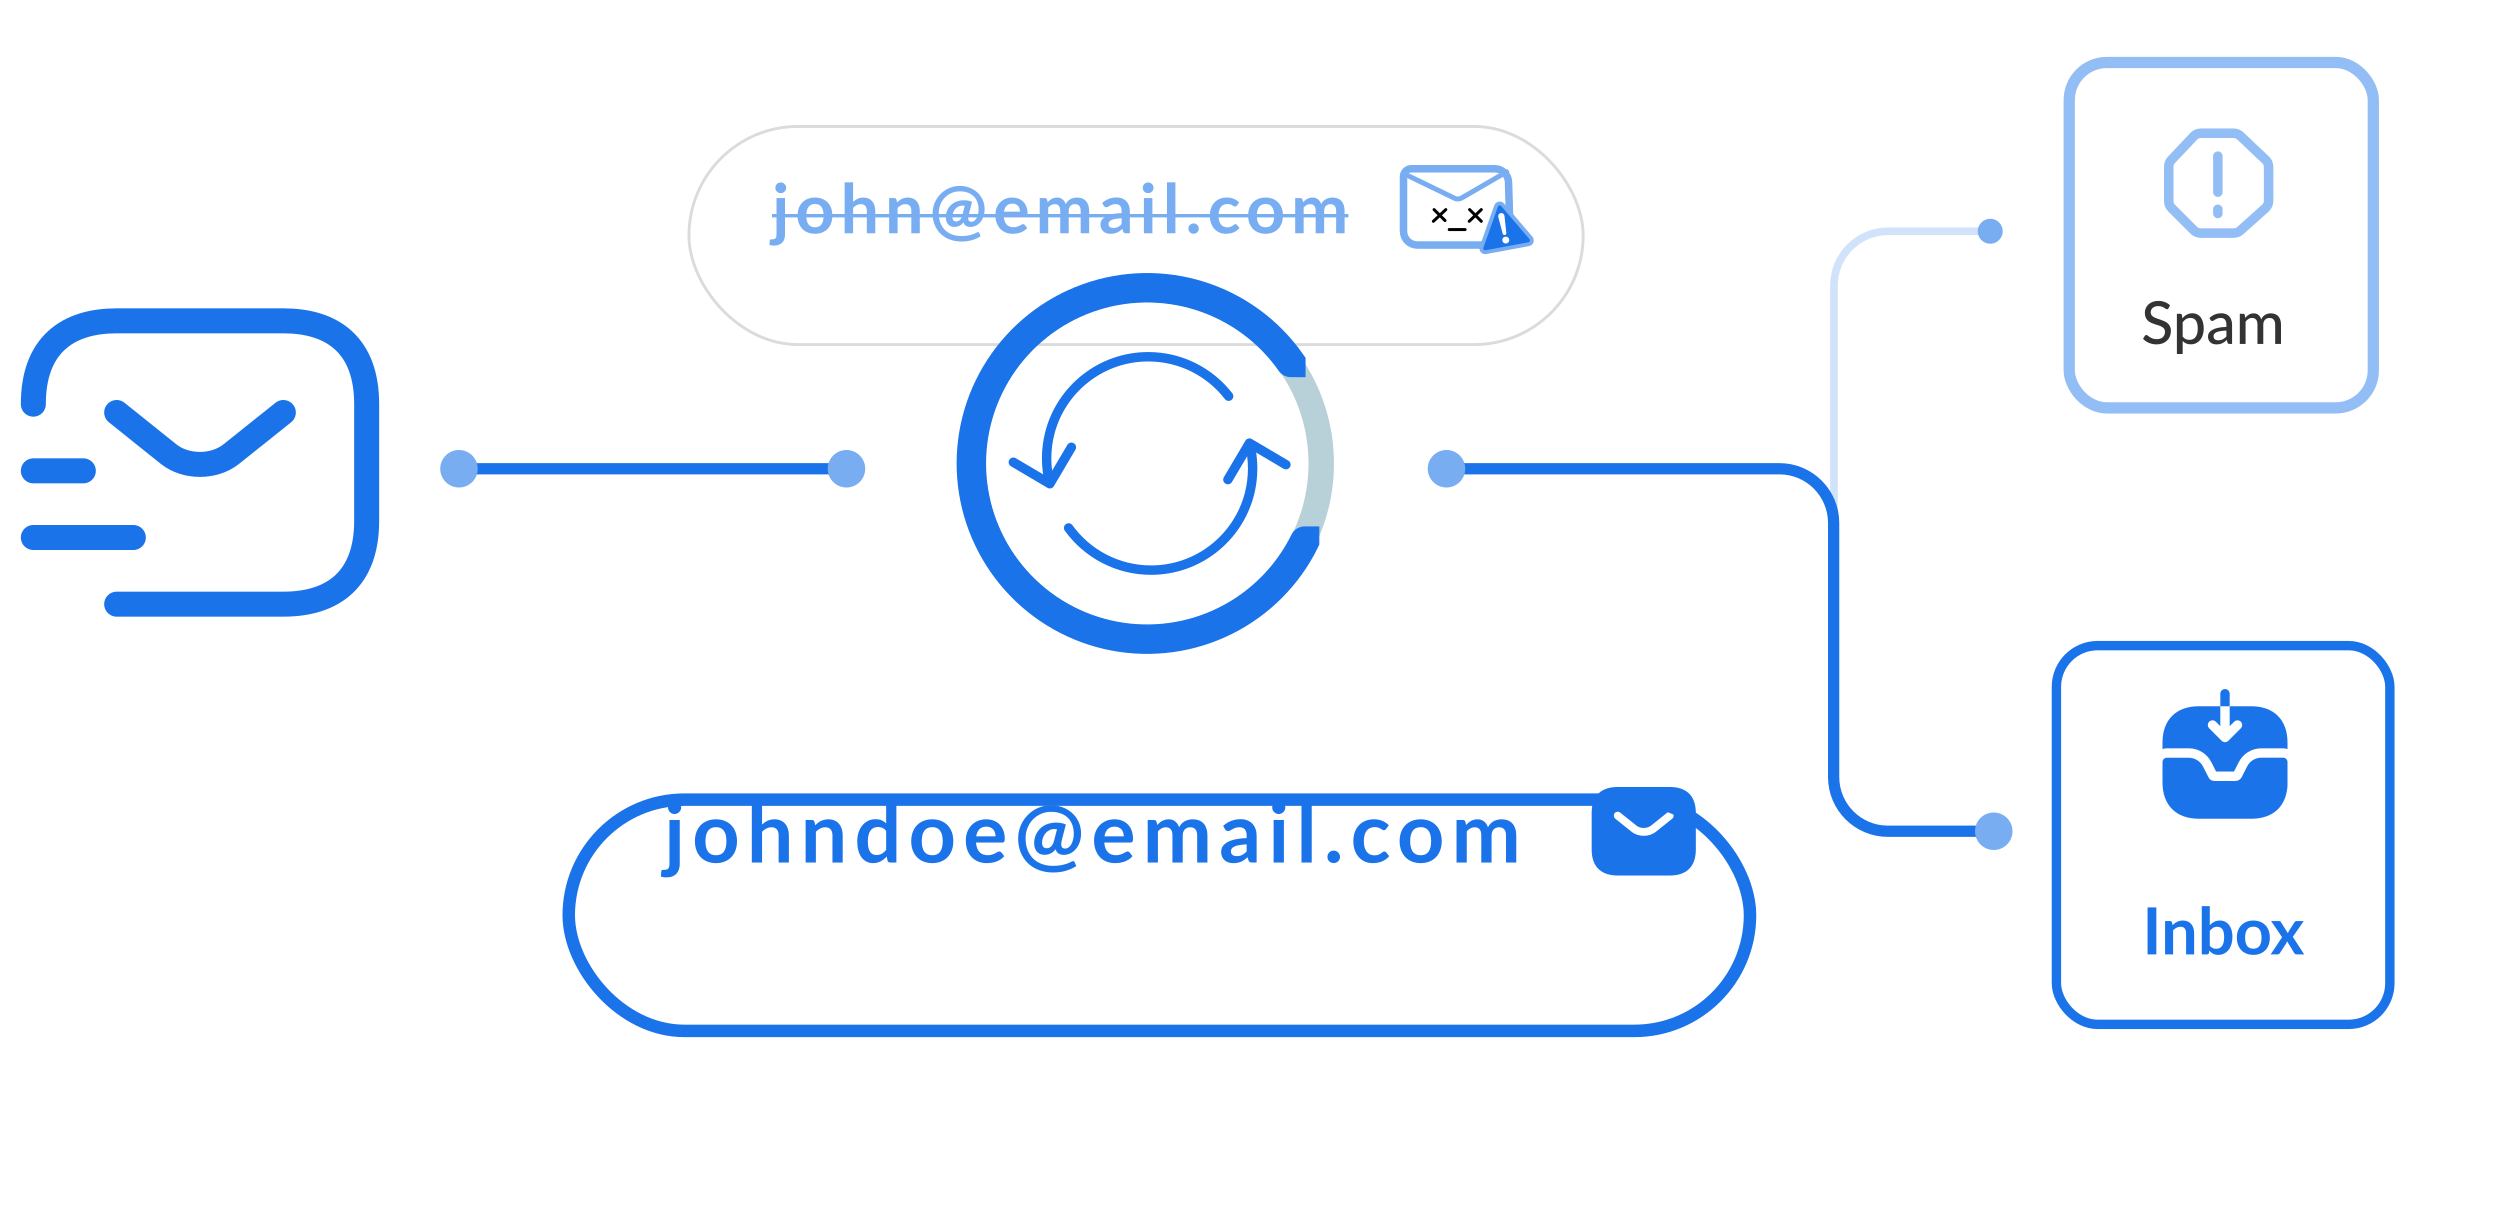 <svg width="400" height="193" viewBox="0 0 400 193" fill="none" xmlns="http://www.w3.org/2000/svg">
<path d="M292.821 84C292.821 84.339 293.097 84.615 293.437 84.615C293.776 84.615 294.052 84.339 294.052 84H292.821ZM319.437 37V36.385H302.111V37V37.615H319.437V37ZM293.437 45.674H292.821V84H293.437H294.052V45.674H293.437ZM302.111 37V36.385C296.98 36.385 292.821 40.543 292.821 45.674H293.437H294.052C294.052 41.223 297.66 37.615 302.111 37.615V37Z" fill="#D1E3FA"/>
<rect x="329.027" y="103.301" width="53.351" height="60.597" rx="6.587" stroke="#1A73E8" stroke-width="1.5" stroke-linecap="round"/>
<path d="M365.3 121.23H361.82C360.84 121.23 359.97 121.77 359.53 122.65L358.69 124.31C358.49 124.71 358.09 124.96 357.65 124.96H354.37C354.06 124.96 353.62 124.89 353.33 124.31L352.49 122.66C352.05 121.79 351.17 121.24 350.2 121.24H346.7C346.31 121.24 346 121.55 346 121.94V125.2C346 128.83 348.18 131 351.82 131H360.2C363.63 131 365.74 129.12 366 125.78V121.93C366 121.55 365.69 121.23 365.3 121.23Z" fill="#1A73E8"/>
<path d="M356.75 111C356.75 110.59 356.41 110.25 356 110.25C355.59 110.25 355.25 110.59 355.25 111V113H356.75V111Z" fill="#1A73E8"/>
<path d="M366 118.81V119.85C365.78 119.77 365.54 119.73 365.3 119.73H361.82C360.27 119.73 358.88 120.59 358.19 121.97L357.44 123.45H354.58L353.83 121.98C353.14 120.59 351.75 119.73 350.2 119.73H346.7C346.46 119.73 346.22 119.77 346 119.85V118.81C346 115.17 348.17 113 351.81 113H355.25V116.19L354.53 115.47C354.24 115.18 353.76 115.18 353.47 115.47C353.18 115.76 353.18 116.24 353.47 116.53L355.47 118.53C355.48 118.54 355.49 118.54 355.49 118.55C355.56 118.61 355.63 118.66 355.71 118.69C355.81 118.73 355.9 118.75 356 118.75C356.1 118.75 356.19 118.73 356.28 118.69C356.37 118.66 356.46 118.6 356.53 118.53L358.53 116.53C358.82 116.24 358.82 115.76 358.53 115.47C358.24 115.18 357.76 115.18 357.47 115.47L356.75 116.19V113H360.19C363.83 113 366 115.17 366 118.81Z" fill="#1A73E8"/>
<path d="M345.013 152.702H343.61V145.184H345.013V152.702ZM347.614 148.023C347.721 147.915 347.834 147.816 347.952 147.726C348.073 147.633 348.199 147.555 348.331 147.492C348.466 147.426 348.61 147.376 348.763 147.341C348.915 147.303 349.081 147.284 349.262 147.284C349.553 147.284 349.811 147.334 350.036 147.435C350.262 147.532 350.449 147.671 350.598 147.851C350.75 148.028 350.865 148.241 350.941 148.49C351.021 148.737 351.061 149.009 351.061 149.307V152.702H349.776V149.307C349.776 148.981 349.702 148.73 349.553 148.553C349.404 148.373 349.177 148.282 348.872 148.282C348.65 148.282 348.442 148.333 348.248 148.433C348.054 148.534 347.87 148.671 347.697 148.844V152.702H346.413V147.367H347.198C347.364 147.367 347.473 147.445 347.525 147.601L347.614 148.023ZM353.566 151.319C353.712 151.496 353.869 151.62 354.039 151.693C354.213 151.766 354.395 151.802 354.585 151.802C354.783 151.802 354.96 151.768 355.116 151.698C355.275 151.626 355.41 151.515 355.521 151.366C355.632 151.213 355.717 151.021 355.776 150.788C355.835 150.553 355.864 150.272 355.864 149.946C355.864 149.36 355.767 148.938 355.573 148.678C355.379 148.414 355.1 148.282 354.736 148.282C354.49 148.282 354.275 148.34 354.091 148.454C353.908 148.565 353.733 148.723 353.566 148.927V151.319ZM353.566 148.023C353.781 147.797 354.018 147.619 354.278 147.487C354.542 147.352 354.842 147.284 355.178 147.284C355.486 147.284 355.764 147.345 356.01 147.466C356.259 147.588 356.471 147.763 356.644 147.991C356.821 148.217 356.956 148.49 357.05 148.813C357.143 149.135 357.19 149.497 357.19 149.899C357.19 150.333 357.136 150.726 357.029 151.08C356.921 151.433 356.767 151.736 356.566 151.989C356.369 152.239 356.129 152.433 355.849 152.572C355.568 152.71 355.256 152.78 354.913 152.78C354.746 152.78 354.596 152.762 354.46 152.728C354.325 152.697 354.2 152.652 354.086 152.593C353.972 152.534 353.866 152.463 353.769 152.379C353.675 152.293 353.585 152.197 353.499 152.093L353.441 152.452C353.421 152.542 353.384 152.606 353.332 152.645C353.284 152.683 353.216 152.702 353.129 152.702H352.282V144.976H353.566V148.023ZM360.542 147.284C360.937 147.284 361.296 147.348 361.619 147.477C361.944 147.605 362.222 147.787 362.45 148.023C362.683 148.258 362.861 148.546 362.986 148.886C363.111 149.225 363.173 149.605 363.173 150.024C363.173 150.447 363.111 150.828 362.986 151.168C362.861 151.508 362.683 151.797 362.45 152.036C362.222 152.275 361.944 152.459 361.619 152.587C361.296 152.716 360.937 152.78 360.542 152.78C360.144 152.78 359.781 152.716 359.456 152.587C359.13 152.459 358.851 152.275 358.619 152.036C358.39 151.797 358.211 151.508 358.083 151.168C357.958 150.828 357.896 150.447 357.896 150.024C357.896 149.605 357.958 149.225 358.083 148.886C358.211 148.546 358.39 148.258 358.619 148.023C358.851 147.787 359.13 147.605 359.456 147.477C359.781 147.348 360.144 147.284 360.542 147.284ZM360.542 151.792C360.986 151.792 361.313 151.643 361.525 151.345C361.74 151.047 361.847 150.61 361.847 150.035C361.847 149.459 361.74 149.021 361.525 148.719C361.313 148.418 360.986 148.267 360.542 148.267C360.092 148.267 359.757 148.419 359.539 148.724C359.324 149.026 359.216 149.463 359.216 150.035C359.216 150.607 359.324 151.043 359.539 151.345C359.757 151.643 360.092 151.792 360.542 151.792ZM368.672 152.702H367.434C367.341 152.702 367.264 152.678 367.205 152.629C367.15 152.58 367.103 152.525 367.065 152.463L365.937 150.607C365.919 150.665 365.899 150.721 365.874 150.773C365.854 150.825 365.829 150.873 365.802 150.918L364.803 152.463C364.765 152.522 364.718 152.577 364.663 152.629C364.608 152.678 364.538 152.702 364.455 152.702H363.306L365.136 149.951L363.379 147.367H364.616C364.71 147.367 364.779 147.381 364.824 147.409C364.869 147.433 364.909 147.475 364.944 147.534L366.062 149.312C366.1 149.194 366.153 149.078 366.223 148.964L367.122 147.56C367.198 147.432 367.297 147.367 367.419 147.367H368.599L366.847 149.894L368.672 152.702Z" fill="#1A73E8"/>
<g opacity="0.8">
<rect x="331.078" y="10" width="48.653" height="55.261" rx="6.007" stroke="#78ADF2" stroke-width="1.802" stroke-linecap="round"/>
<path d="M346.959 49.329C346.927 49.383 346.894 49.422 346.859 49.447C346.824 49.473 346.78 49.485 346.726 49.485C346.67 49.485 346.605 49.46 346.532 49.41C346.459 49.356 346.368 49.297 346.257 49.234C346.15 49.168 346.02 49.109 345.868 49.059C345.716 49.005 345.535 48.978 345.323 48.978C345.124 48.978 344.948 49.005 344.797 49.059C344.648 49.109 344.523 49.18 344.422 49.272C344.321 49.361 344.244 49.467 344.19 49.59C344.139 49.71 344.114 49.841 344.114 49.983C344.114 50.167 344.16 50.318 344.251 50.438C344.346 50.559 344.47 50.661 344.621 50.747C344.773 50.832 344.945 50.906 345.138 50.969C345.331 51.033 345.528 51.099 345.731 51.169C345.933 51.235 346.131 51.312 346.323 51.401C346.516 51.489 346.688 51.602 346.84 51.738C346.992 51.87 347.114 52.035 347.205 52.231C347.3 52.423 347.348 52.661 347.348 52.942C347.348 53.242 347.295 53.523 347.191 53.786C347.09 54.048 346.941 54.277 346.745 54.473C346.549 54.669 346.308 54.824 346.02 54.938C345.735 55.049 345.411 55.104 345.048 55.104C344.83 55.104 344.618 55.082 344.413 55.038C344.207 54.996 344.013 54.938 343.829 54.862C343.646 54.783 343.474 54.69 343.313 54.582C343.155 54.472 343.012 54.349 342.886 54.213L343.175 53.729C343.204 53.691 343.237 53.659 343.275 53.634C343.316 53.609 343.362 53.596 343.412 53.596C343.479 53.596 343.554 53.631 343.64 53.7C343.728 53.77 343.836 53.847 343.962 53.933C344.092 54.015 344.245 54.091 344.422 54.16C344.602 54.23 344.82 54.265 345.076 54.265C345.285 54.265 345.472 54.238 345.636 54.184C345.8 54.127 345.938 54.048 346.048 53.947C346.162 53.843 346.249 53.718 346.309 53.572C346.369 53.427 346.399 53.266 346.399 53.089C346.399 52.89 346.353 52.727 346.262 52.6C346.17 52.474 346.048 52.368 345.897 52.283C345.745 52.197 345.573 52.125 345.38 52.065C345.187 52.005 344.989 51.943 344.787 51.88C344.585 51.813 344.387 51.738 344.195 51.652C344.002 51.567 343.829 51.456 343.678 51.32C343.526 51.181 343.404 51.009 343.313 50.803C343.221 50.595 343.175 50.339 343.175 50.035C343.175 49.792 343.223 49.556 343.317 49.329C343.412 49.101 343.55 48.901 343.73 48.727C343.913 48.55 344.138 48.409 344.403 48.305C344.669 48.197 344.972 48.144 345.313 48.144C345.696 48.144 346.047 48.205 346.366 48.328C346.688 48.449 346.968 48.623 347.205 48.85L346.959 49.329ZM349.227 53.843C349.379 54.042 349.542 54.181 349.715 54.26C349.892 54.339 350.09 54.379 350.308 54.379C350.732 54.379 351.059 54.227 351.29 53.923C351.523 53.617 351.64 53.171 351.64 52.586C351.64 52.28 351.614 52.019 351.56 51.804C351.509 51.586 351.433 51.409 351.332 51.273C351.234 51.134 351.113 51.033 350.967 50.969C350.822 50.903 350.657 50.87 350.474 50.87C350.205 50.87 349.971 50.93 349.772 51.05C349.576 51.17 349.395 51.341 349.227 51.562V53.843ZM349.18 50.931C349.281 50.811 349.388 50.702 349.502 50.604C349.619 50.503 349.744 50.418 349.877 50.348C350.009 50.276 350.15 50.22 350.299 50.182C350.45 50.141 350.612 50.121 350.782 50.121C351.057 50.121 351.305 50.175 351.527 50.282C351.751 50.389 351.942 50.547 352.1 50.756C352.258 50.965 352.38 51.222 352.465 51.529C352.554 51.836 352.598 52.188 352.598 52.586C352.598 52.944 352.549 53.275 352.451 53.582C352.356 53.885 352.219 54.149 352.039 54.374C351.862 54.598 351.644 54.775 351.384 54.905C351.128 55.031 350.839 55.094 350.517 55.094C350.229 55.094 349.982 55.047 349.777 54.952C349.572 54.857 349.388 54.725 349.227 54.554V56.645H348.302V50.211H348.857C348.987 50.211 349.067 50.273 349.099 50.396L349.18 50.931ZM356.225 52.89C355.849 52.902 355.53 52.932 355.268 52.98C355.005 53.024 354.792 53.084 354.627 53.16C354.463 53.236 354.345 53.326 354.272 53.43C354.199 53.531 354.163 53.645 354.163 53.772C354.163 53.892 354.182 53.996 354.22 54.084C354.261 54.17 354.315 54.241 354.381 54.298C354.45 54.352 354.531 54.391 354.623 54.416C354.714 54.442 354.814 54.454 354.921 54.454C355.064 54.454 355.193 54.44 355.31 54.412C355.43 54.383 355.543 54.344 355.647 54.293C355.751 54.239 355.851 54.175 355.946 54.099C356.04 54.023 356.134 53.936 356.225 53.838V52.89ZM353.513 50.884C353.782 50.628 354.073 50.437 354.386 50.31C354.702 50.184 355.048 50.121 355.424 50.121C355.699 50.121 355.942 50.167 356.154 50.258C356.366 50.347 356.545 50.472 356.69 50.633C356.835 50.794 356.944 50.987 357.017 51.211C357.093 51.436 357.131 51.684 357.131 51.956V55.028H356.718C356.627 55.028 356.557 55.014 356.51 54.985C356.462 54.954 356.424 54.897 356.396 54.815L356.296 54.393C356.173 54.507 356.051 54.608 355.931 54.696C355.811 54.782 355.685 54.856 355.552 54.919C355.422 54.979 355.283 55.025 355.135 55.056C354.986 55.088 354.822 55.104 354.642 55.104C354.452 55.104 354.273 55.079 354.106 55.028C353.942 54.974 353.798 54.894 353.674 54.786C353.551 54.679 353.453 54.544 353.38 54.383C353.311 54.222 353.276 54.034 353.276 53.819C353.276 53.629 353.327 53.448 353.428 53.274C353.532 53.097 353.7 52.939 353.93 52.8C354.164 52.661 354.468 52.547 354.841 52.458C355.217 52.37 355.678 52.319 356.225 52.306V51.956C356.225 51.592 356.148 51.32 355.993 51.14C355.838 50.96 355.61 50.87 355.31 50.87C355.108 50.87 354.937 50.895 354.798 50.946C354.662 50.996 354.544 51.053 354.443 51.117C354.345 51.176 354.258 51.232 354.182 51.282C354.109 51.333 354.033 51.358 353.954 51.358C353.891 51.358 353.836 51.341 353.788 51.306C353.744 51.271 353.708 51.23 353.679 51.183L353.513 50.884ZM358.369 55.028V50.211H358.923C359.053 50.211 359.134 50.273 359.165 50.396L359.232 50.856C359.409 50.644 359.605 50.472 359.819 50.339C360.038 50.203 360.292 50.135 360.583 50.135C360.902 50.135 361.161 50.224 361.36 50.401C361.56 50.574 361.705 50.811 361.797 51.112C361.866 50.941 361.956 50.794 362.067 50.671C362.177 50.547 362.301 50.446 362.437 50.367C362.573 50.288 362.716 50.23 362.868 50.192C363.023 50.154 363.179 50.135 363.338 50.135C363.594 50.135 363.821 50.176 364.02 50.258C364.223 50.337 364.393 50.454 364.532 50.609C364.671 50.764 364.777 50.955 364.85 51.183C364.923 51.41 364.959 51.67 364.959 51.96V55.028H364.03V51.96C364.03 51.6 363.951 51.328 363.793 51.145C363.638 50.962 363.41 50.87 363.11 50.87C362.977 50.87 362.851 50.894 362.731 50.941C362.611 50.985 362.505 51.053 362.413 51.145C362.324 51.237 362.253 51.35 362.2 51.486C362.149 51.622 362.124 51.78 362.124 51.96V55.028H361.194V51.96C361.194 51.587 361.12 51.312 360.972 51.135C360.823 50.958 360.605 50.87 360.317 50.87C360.118 50.87 359.933 50.922 359.763 51.026C359.592 51.131 359.435 51.273 359.293 51.453V55.028H358.369Z" fill="black"/>
<path d="M354.858 24.985V30.746M354.858 33.489V34.15M347.002 26.637V32.211C347.002 32.614 347.162 33.001 347.448 33.286L351.008 36.847C351.294 37.132 351.681 37.293 352.084 37.293H357.419C357.794 37.293 358.155 37.155 358.434 36.905L362.469 33.294C362.792 33.006 362.976 32.593 362.976 32.16V26.686C362.976 26.269 362.805 25.869 362.501 25.582L358.441 21.735C358.158 21.467 357.784 21.318 357.394 21.318H352.11C351.691 21.318 351.291 21.491 351.004 21.795L347.417 25.592C347.151 25.875 347.002 26.248 347.002 26.637Z" stroke="#78ADF2" stroke-width="1.521" stroke-linecap="round"/>
</g>
<g filter="url(#filter0_d_13867_1171)">
<rect x="110" y="15" width="143.539" height="35.365" rx="17.682" fill="white"/>
<rect x="110.232" y="15.232" width="143.074" height="34.9" rx="17.45" stroke="#DBDBDB" stroke-width="0.465"/>
</g>
<path d="M125.603 31.695V37.515C125.603 37.76 125.57 37.99 125.504 38.206C125.442 38.422 125.339 38.61 125.197 38.771C125.058 38.936 124.873 39.064 124.643 39.155C124.416 39.25 124.138 39.298 123.809 39.298C123.681 39.298 123.562 39.288 123.453 39.27C123.343 39.256 123.229 39.23 123.112 39.193L123.162 38.464C123.173 38.391 123.202 38.343 123.25 38.321C123.297 38.303 123.389 38.294 123.524 38.294C123.659 38.294 123.772 38.279 123.864 38.25C123.959 38.224 124.034 38.181 124.089 38.118C124.144 38.06 124.182 37.981 124.204 37.883C124.23 37.784 124.242 37.661 124.242 37.515V31.695H125.603ZM125.789 30.055C125.789 30.172 125.765 30.282 125.718 30.384C125.67 30.487 125.606 30.576 125.526 30.653C125.449 30.73 125.356 30.792 125.246 30.84C125.14 30.884 125.027 30.905 124.906 30.905C124.789 30.905 124.679 30.884 124.577 30.84C124.475 30.792 124.385 30.73 124.308 30.653C124.231 30.576 124.169 30.487 124.122 30.384C124.078 30.282 124.056 30.172 124.056 30.055C124.056 29.934 124.078 29.821 124.122 29.715C124.169 29.609 124.231 29.518 124.308 29.441C124.385 29.364 124.475 29.304 124.577 29.26C124.679 29.212 124.789 29.189 124.906 29.189C125.027 29.189 125.14 29.212 125.246 29.26C125.356 29.304 125.449 29.364 125.526 29.441C125.606 29.518 125.67 29.609 125.718 29.715C125.765 29.821 125.789 29.934 125.789 30.055ZM130.403 31.608C130.82 31.608 131.199 31.675 131.539 31.81C131.883 31.946 132.175 32.138 132.416 32.386C132.661 32.635 132.85 32.939 132.981 33.297C133.113 33.655 133.179 34.056 133.179 34.498C133.179 34.944 133.113 35.346 132.981 35.705C132.85 36.063 132.661 36.369 132.416 36.621C132.175 36.873 131.883 37.067 131.539 37.202C131.199 37.338 130.82 37.405 130.403 37.405C129.983 37.405 129.601 37.338 129.257 37.202C128.913 37.067 128.619 36.873 128.374 36.621C128.133 36.369 127.944 36.063 127.809 35.705C127.677 35.346 127.611 34.944 127.611 34.498C127.611 34.056 127.677 33.655 127.809 33.297C127.944 32.939 128.133 32.635 128.374 32.386C128.619 32.138 128.913 31.946 129.257 31.81C129.601 31.675 129.983 31.608 130.403 31.608ZM130.403 36.363C130.871 36.363 131.217 36.206 131.44 35.891C131.667 35.577 131.78 35.116 131.78 34.509C131.78 33.902 131.667 33.44 131.44 33.121C131.217 32.803 130.871 32.644 130.403 32.644C129.928 32.644 129.575 32.805 129.345 33.127C129.118 33.445 129.005 33.906 129.005 34.509C129.005 35.112 129.118 35.573 129.345 35.891C129.575 36.206 129.928 36.363 130.403 36.363ZM136.496 32.299C136.716 32.094 136.957 31.927 137.221 31.799C137.484 31.672 137.793 31.608 138.148 31.608C138.455 31.608 138.727 31.66 138.965 31.767C139.202 31.869 139.4 32.015 139.557 32.205C139.718 32.392 139.839 32.617 139.919 32.88C140.003 33.14 140.045 33.427 140.045 33.741V37.323H138.691V33.741C138.691 33.398 138.612 33.132 138.455 32.946C138.297 32.756 138.058 32.661 137.736 32.661C137.502 32.661 137.283 32.714 137.078 32.82C136.873 32.926 136.679 33.07 136.496 33.253V37.323H135.142V29.172H136.496V32.299ZM143.53 32.386C143.644 32.273 143.762 32.169 143.887 32.074C144.015 31.975 144.148 31.893 144.287 31.827C144.43 31.757 144.581 31.704 144.742 31.668C144.903 31.628 145.079 31.608 145.269 31.608C145.576 31.608 145.849 31.66 146.086 31.767C146.324 31.869 146.521 32.015 146.679 32.205C146.84 32.392 146.96 32.617 147.041 32.88C147.125 33.14 147.167 33.427 147.167 33.741V37.323H145.812V33.741C145.812 33.398 145.733 33.132 145.576 32.946C145.419 32.756 145.179 32.661 144.858 32.661C144.624 32.661 144.404 32.714 144.199 32.82C143.995 32.926 143.801 33.07 143.618 33.253V37.323H142.263V31.695H143.091C143.267 31.695 143.382 31.777 143.437 31.942L143.53 32.386ZM154.36 32.924C154.243 32.902 154.122 32.891 153.998 32.891C153.771 32.891 153.559 32.94 153.361 33.039C153.164 33.138 152.992 33.271 152.846 33.44C152.703 33.608 152.59 33.801 152.506 34.021C152.421 34.237 152.379 34.462 152.379 34.696C152.379 34.93 152.429 35.112 152.527 35.244C152.63 35.372 152.778 35.436 152.972 35.436C153.067 35.436 153.162 35.422 153.257 35.392C153.356 35.363 153.449 35.312 153.537 35.239C153.625 35.162 153.705 35.061 153.778 34.937C153.851 34.813 153.912 34.657 153.959 34.471L154.36 32.924ZM155.001 34.328C154.943 34.562 154.914 34.754 154.914 34.904C154.917 35.05 154.941 35.167 154.985 35.255C155.029 35.339 155.091 35.398 155.171 35.431C155.252 35.464 155.343 35.48 155.446 35.48C155.599 35.48 155.744 35.432 155.879 35.337C156.018 35.239 156.139 35.102 156.241 34.926C156.343 34.751 156.424 34.542 156.482 34.301C156.544 34.059 156.576 33.796 156.576 33.511C156.576 33.035 156.501 32.617 156.351 32.255C156.204 31.893 155.998 31.591 155.731 31.35C155.464 31.105 155.146 30.922 154.776 30.801C154.411 30.677 154.008 30.615 153.57 30.615C153.087 30.615 152.641 30.706 152.231 30.889C151.822 31.068 151.465 31.315 151.162 31.629C150.862 31.944 150.626 32.315 150.454 32.743C150.286 33.171 150.202 33.632 150.202 34.125C150.202 34.725 150.295 35.253 150.482 35.71C150.668 36.164 150.924 36.544 151.249 36.851C151.575 37.155 151.957 37.383 152.396 37.537C152.838 37.691 153.316 37.767 153.827 37.767C154.109 37.767 154.372 37.751 154.617 37.718C154.862 37.689 155.087 37.647 155.292 37.592C155.497 37.541 155.683 37.48 155.851 37.411C156.02 37.345 156.17 37.274 156.301 37.197C156.396 37.142 156.48 37.126 156.554 37.148C156.627 37.169 156.68 37.224 156.713 37.312L156.899 37.8C156.519 38.049 156.075 38.252 155.566 38.409C155.058 38.566 154.478 38.645 153.827 38.645C153.166 38.645 152.553 38.541 151.99 38.332C151.427 38.124 150.939 37.824 150.525 37.433C150.116 37.045 149.794 36.572 149.56 36.012C149.33 35.453 149.214 34.824 149.214 34.125C149.214 33.734 149.264 33.354 149.363 32.984C149.465 32.615 149.609 32.269 149.796 31.948C149.982 31.622 150.207 31.324 150.471 31.053C150.734 30.783 151.026 30.551 151.348 30.357C151.67 30.163 152.017 30.013 152.39 29.907C152.767 29.797 153.16 29.742 153.57 29.742C154.089 29.742 154.586 29.83 155.062 30.006C155.541 30.178 155.963 30.426 156.329 30.752C156.698 31.074 156.992 31.468 157.212 31.937C157.431 32.401 157.541 32.926 157.541 33.511C157.541 33.902 157.482 34.27 157.365 34.613C157.252 34.953 157.091 35.25 156.883 35.502C156.678 35.754 156.435 35.953 156.153 36.1C155.875 36.242 155.572 36.314 155.243 36.314C154.99 36.314 154.767 36.255 154.573 36.138C154.38 36.021 154.246 35.833 154.173 35.573C153.957 35.837 153.729 36.025 153.487 36.138C153.246 36.252 152.985 36.308 152.703 36.308C152.473 36.308 152.272 36.268 152.1 36.188C151.931 36.107 151.789 35.997 151.672 35.858C151.558 35.716 151.473 35.55 151.414 35.359C151.359 35.166 151.332 34.955 151.332 34.728C151.332 34.52 151.357 34.31 151.409 34.098C151.463 33.882 151.544 33.675 151.65 33.478C151.756 33.277 151.888 33.09 152.045 32.918C152.206 32.743 152.392 32.591 152.604 32.463C152.82 32.331 153.061 32.229 153.328 32.156C153.599 32.079 153.895 32.041 154.217 32.041C154.502 32.041 154.745 32.063 154.946 32.107C155.148 32.151 155.341 32.213 155.528 32.293L155.001 34.328ZM163.196 33.862C163.196 33.686 163.17 33.522 163.119 33.368C163.071 33.211 162.998 33.074 162.899 32.957C162.801 32.84 162.674 32.748 162.521 32.683C162.371 32.613 162.195 32.578 161.994 32.578C161.603 32.578 161.294 32.69 161.067 32.913C160.844 33.136 160.702 33.452 160.639 33.862H163.196ZM160.612 34.679C160.634 34.968 160.685 35.218 160.766 35.431C160.846 35.639 160.952 35.813 161.084 35.952C161.215 36.087 161.371 36.189 161.55 36.259C161.733 36.325 161.934 36.358 162.153 36.358C162.373 36.358 162.561 36.332 162.718 36.281C162.879 36.23 163.018 36.173 163.135 36.111C163.256 36.049 163.36 35.992 163.448 35.941C163.539 35.89 163.627 35.864 163.711 35.864C163.825 35.864 163.909 35.906 163.963 35.99L164.353 36.484C164.203 36.659 164.035 36.807 163.848 36.928C163.662 37.045 163.466 37.14 163.261 37.213C163.06 37.283 162.854 37.332 162.642 37.361C162.433 37.391 162.23 37.405 162.033 37.405C161.641 37.405 161.278 37.341 160.941 37.213C160.605 37.082 160.312 36.89 160.064 36.637C159.815 36.381 159.619 36.067 159.477 35.694C159.334 35.317 159.263 34.882 159.263 34.389C159.263 34.005 159.325 33.644 159.449 33.308C159.574 32.968 159.751 32.673 159.981 32.425C160.215 32.172 160.499 31.973 160.831 31.827C161.168 31.681 161.546 31.608 161.967 31.608C162.322 31.608 162.649 31.664 162.949 31.777C163.249 31.891 163.506 32.057 163.722 32.277C163.938 32.492 164.106 32.759 164.227 33.078C164.351 33.392 164.413 33.752 164.413 34.158C164.413 34.363 164.391 34.502 164.347 34.575C164.304 34.644 164.219 34.679 164.095 34.679H160.612ZM166.359 37.323V31.695H167.187C167.363 31.695 167.478 31.777 167.533 31.942L167.621 32.359C167.72 32.249 167.822 32.149 167.928 32.057C168.038 31.966 168.153 31.887 168.274 31.821C168.398 31.756 168.529 31.704 168.668 31.668C168.811 31.628 168.966 31.608 169.135 31.608C169.489 31.608 169.78 31.704 170.007 31.898C170.237 32.088 170.409 32.343 170.522 32.661C170.61 32.474 170.72 32.315 170.852 32.183C170.983 32.048 171.128 31.938 171.285 31.854C171.442 31.77 171.608 31.708 171.784 31.668C171.963 31.628 172.142 31.608 172.322 31.608C172.632 31.608 172.908 31.655 173.15 31.75C173.391 31.845 173.594 31.984 173.759 32.167C173.923 32.35 174.048 32.573 174.132 32.836C174.219 33.099 174.263 33.401 174.263 33.741V37.323H172.908V33.741C172.908 33.383 172.83 33.114 172.673 32.935C172.515 32.752 172.285 32.661 171.981 32.661C171.842 32.661 171.713 32.684 171.592 32.732C171.475 32.779 171.371 32.849 171.279 32.94C171.192 33.028 171.122 33.14 171.071 33.275C171.02 33.41 170.994 33.566 170.994 33.741V37.323H169.634V33.741C169.634 33.365 169.557 33.09 169.403 32.918C169.254 32.747 169.032 32.661 168.74 32.661C168.542 32.661 168.358 32.71 168.186 32.809C168.018 32.904 167.86 33.035 167.714 33.204V37.323H166.359ZM179.453 34.92C179.062 34.939 178.733 34.974 178.466 35.025C178.199 35.072 177.985 35.134 177.824 35.211C177.663 35.288 177.548 35.378 177.479 35.48C177.409 35.582 177.374 35.694 177.374 35.815C177.374 36.052 177.444 36.222 177.583 36.325C177.725 36.427 177.91 36.478 178.137 36.478C178.415 36.478 178.654 36.429 178.855 36.33C179.06 36.228 179.259 36.074 179.453 35.869V34.92ZM176.349 32.48C176.996 31.887 177.775 31.591 178.685 31.591C179.014 31.591 179.309 31.646 179.568 31.756C179.828 31.862 180.047 32.012 180.227 32.205C180.406 32.395 180.541 32.624 180.633 32.891C180.728 33.158 180.775 33.45 180.775 33.769V37.323H180.161C180.033 37.323 179.934 37.305 179.865 37.268C179.795 37.228 179.74 37.149 179.7 37.032L179.579 36.626C179.437 36.754 179.298 36.868 179.163 36.967C179.027 37.062 178.886 37.142 178.74 37.208C178.594 37.274 178.437 37.323 178.268 37.356C178.104 37.392 177.921 37.411 177.72 37.411C177.482 37.411 177.263 37.38 177.062 37.318C176.861 37.252 176.687 37.155 176.541 37.027C176.394 36.899 176.281 36.74 176.201 36.55C176.12 36.359 176.08 36.138 176.08 35.886C176.08 35.743 176.104 35.602 176.151 35.464C176.199 35.321 176.276 35.186 176.382 35.058C176.491 34.93 176.632 34.809 176.804 34.696C176.976 34.582 177.186 34.483 177.435 34.399C177.687 34.315 177.98 34.248 178.312 34.197C178.645 34.142 179.025 34.109 179.453 34.098V33.769C179.453 33.392 179.373 33.114 179.212 32.935C179.051 32.752 178.819 32.661 178.515 32.661C178.296 32.661 178.113 32.686 177.967 32.737C177.824 32.789 177.698 32.847 177.588 32.913C177.479 32.975 177.378 33.032 177.287 33.083C177.199 33.134 177.1 33.16 176.99 33.16C176.895 33.16 176.815 33.136 176.749 33.089C176.683 33.037 176.63 32.979 176.59 32.913L176.349 32.48ZM184.385 31.695V37.323H183.024V31.695H184.385ZM184.571 30.055C184.571 30.172 184.547 30.282 184.5 30.384C184.452 30.487 184.388 30.576 184.308 30.653C184.231 30.73 184.14 30.792 184.033 30.84C183.927 30.884 183.814 30.905 183.693 30.905C183.576 30.905 183.465 30.884 183.359 30.84C183.256 30.792 183.167 30.73 183.09 30.653C183.013 30.576 182.951 30.487 182.904 30.384C182.86 30.282 182.838 30.172 182.838 30.055C182.838 29.934 182.86 29.821 182.904 29.715C182.951 29.609 183.013 29.518 183.09 29.441C183.167 29.364 183.256 29.304 183.359 29.26C183.465 29.212 183.576 29.189 183.693 29.189C183.814 29.189 183.927 29.212 184.033 29.26C184.14 29.304 184.231 29.364 184.308 29.441C184.388 29.518 184.452 29.609 184.5 29.715C184.547 29.821 184.571 29.934 184.571 30.055ZM188.066 29.172V37.323H186.711V29.172H188.066ZM190.148 36.577C190.148 36.464 190.168 36.356 190.208 36.253C190.252 36.151 190.311 36.063 190.384 35.99C190.457 35.917 190.545 35.858 190.647 35.815C190.749 35.771 190.859 35.749 190.976 35.749C191.093 35.749 191.201 35.771 191.3 35.815C191.402 35.858 191.49 35.917 191.563 35.99C191.64 36.063 191.7 36.151 191.744 36.253C191.788 36.356 191.81 36.464 191.81 36.577C191.81 36.694 191.788 36.804 191.744 36.906C191.7 37.005 191.64 37.091 191.563 37.164C191.49 37.237 191.402 37.294 191.3 37.334C191.201 37.378 191.093 37.4 190.976 37.4C190.859 37.4 190.749 37.378 190.647 37.334C190.545 37.294 190.457 37.237 190.384 37.164C190.311 37.091 190.252 37.005 190.208 36.906C190.168 36.804 190.148 36.694 190.148 36.577ZM197.909 32.886C197.869 32.937 197.829 32.977 197.789 33.006C197.752 33.035 197.697 33.05 197.624 33.05C197.555 33.05 197.487 33.03 197.421 32.99C197.355 32.946 197.277 32.898 197.185 32.847C197.094 32.792 196.984 32.745 196.856 32.705C196.732 32.661 196.577 32.639 196.39 32.639C196.152 32.639 195.944 32.683 195.765 32.77C195.586 32.854 195.436 32.977 195.315 33.138C195.198 33.299 195.11 33.494 195.052 33.725C194.993 33.952 194.964 34.209 194.964 34.498C194.964 34.798 194.995 35.065 195.057 35.299C195.123 35.533 195.216 35.73 195.337 35.891C195.458 36.049 195.604 36.169 195.776 36.253C195.948 36.334 196.141 36.374 196.357 36.374C196.573 36.374 196.747 36.349 196.878 36.297C197.014 36.242 197.127 36.184 197.218 36.122C197.31 36.056 197.388 35.997 197.454 35.946C197.524 35.891 197.6 35.864 197.685 35.864C197.794 35.864 197.877 35.906 197.931 35.99L198.321 36.484C198.171 36.659 198.008 36.807 197.833 36.928C197.657 37.045 197.474 37.14 197.284 37.213C197.098 37.283 196.904 37.332 196.703 37.361C196.505 37.391 196.308 37.405 196.11 37.405C195.763 37.405 195.436 37.341 195.128 37.213C194.821 37.082 194.553 36.892 194.322 36.643C194.092 36.394 193.909 36.091 193.774 35.732C193.642 35.37 193.576 34.959 193.576 34.498C193.576 34.085 193.635 33.703 193.752 33.352C193.872 32.997 194.048 32.692 194.278 32.436C194.509 32.176 194.794 31.973 195.134 31.827C195.474 31.681 195.865 31.608 196.308 31.608C196.728 31.608 197.096 31.675 197.41 31.81C197.728 31.946 198.014 32.139 198.266 32.392L197.909 32.886ZM202.493 31.608C202.91 31.608 203.289 31.675 203.629 31.81C203.972 31.946 204.265 32.138 204.506 32.386C204.751 32.635 204.94 32.939 205.071 33.297C205.203 33.655 205.269 34.056 205.269 34.498C205.269 34.944 205.203 35.346 205.071 35.705C204.94 36.063 204.751 36.369 204.506 36.621C204.265 36.873 203.972 37.067 203.629 37.202C203.289 37.338 202.91 37.405 202.493 37.405C202.073 37.405 201.691 37.338 201.347 37.202C201.003 37.067 200.709 36.873 200.464 36.621C200.222 36.369 200.034 36.063 199.899 35.705C199.767 35.346 199.701 34.944 199.701 34.498C199.701 34.056 199.767 33.655 199.899 33.297C200.034 32.939 200.222 32.635 200.464 32.386C200.709 32.138 201.003 31.946 201.347 31.81C201.691 31.675 202.073 31.608 202.493 31.608ZM202.493 36.363C202.961 36.363 203.307 36.206 203.53 35.891C203.757 35.577 203.87 35.116 203.87 34.509C203.87 33.902 203.757 33.44 203.53 33.121C203.307 32.803 202.961 32.644 202.493 32.644C202.018 32.644 201.665 32.805 201.435 33.127C201.208 33.445 201.094 33.906 201.094 34.509C201.094 35.112 201.208 35.573 201.435 35.891C201.665 36.206 202.018 36.363 202.493 36.363ZM207.232 37.323V31.695H208.06C208.235 31.695 208.35 31.777 208.405 31.942L208.493 32.359C208.592 32.249 208.694 32.149 208.8 32.057C208.91 31.966 209.025 31.887 209.146 31.821C209.27 31.756 209.402 31.704 209.541 31.668C209.683 31.628 209.839 31.608 210.007 31.608C210.362 31.608 210.652 31.704 210.879 31.898C211.109 32.088 211.281 32.343 211.395 32.661C211.482 32.474 211.592 32.315 211.724 32.183C211.855 32.048 212 31.938 212.157 31.854C212.314 31.77 212.481 31.708 212.656 31.668C212.835 31.628 213.015 31.608 213.194 31.608C213.505 31.608 213.781 31.655 214.022 31.75C214.263 31.845 214.466 31.984 214.631 32.167C214.796 32.35 214.92 32.573 215.004 32.836C215.092 33.099 215.136 33.401 215.136 33.741V37.323H213.781V33.741C213.781 33.383 213.702 33.114 213.545 32.935C213.388 32.752 213.157 32.661 212.854 32.661C212.715 32.661 212.585 32.684 212.464 32.732C212.347 32.779 212.243 32.849 212.152 32.94C212.064 33.028 211.994 33.14 211.943 33.275C211.892 33.41 211.866 33.566 211.866 33.741V37.323H210.506V33.741C210.506 33.365 210.429 33.09 210.276 32.918C210.126 32.747 209.905 32.661 209.612 32.661C209.415 32.661 209.23 32.71 209.058 32.809C208.89 32.904 208.733 33.035 208.586 33.204V37.323H207.232Z" fill="#78ADF2"/>
<path d="M123.529 34.24H215.75V34.783H123.529V34.24Z" fill="#78ADF2"/>
<path d="M239.164 27H225.822C225.708 27 225.594 27.015 225.485 27.046C224.94 27.197 224.562 27.693 224.562 28.259V37.005C224.562 38.22 225.547 39.205 226.762 39.205H239.396C240.637 39.205 241.632 38.18 241.595 36.94L241.363 29.134C241.328 27.945 240.354 27 239.164 27Z" stroke="#78ADF2" stroke-width="1.2" stroke-linecap="round"/>
<path d="M225.062 28L232.723 31.719C233.085 31.894 233.51 31.879 233.857 31.677L241.062 27.5" stroke="#78ADF2" stroke-width="0.8" stroke-linecap="round"/>
<path d="M235.136 33.535L237.009 35.408" stroke="black" stroke-width="0.483" stroke-linecap="round"/>
<path d="M235.075 35.408L237.009 33.535" stroke="black" stroke-width="0.483" stroke-linecap="round"/>
<path d="M231.876 36.731H234.414" stroke="black" stroke-width="0.483" stroke-linecap="round"/>
<path d="M229.338 35.408L231.332 33.535" stroke="black" stroke-width="0.483" stroke-linecap="round"/>
<path d="M229.45 33.535L231.202 35.287" stroke="black" stroke-width="0.483" stroke-linecap="round"/>
<path d="M239.373 32.968C239.532 32.52 240.117 32.411 240.426 32.773L244.947 38.066C245.257 38.428 245.058 38.989 244.59 39.075L237.746 40.345C237.278 40.432 236.891 39.979 237.05 39.531L239.373 32.968Z" fill="#1A73E8" stroke="#78ADF2" stroke-width="0.618"/>
<path d="M239.721 34.723C239.645 34.437 239.829 34.146 240.12 34.092C240.412 34.038 240.688 34.243 240.719 34.538L241.013 37.281C241.029 37.435 240.924 37.576 240.772 37.604C240.62 37.633 240.471 37.539 240.431 37.389L239.721 34.723Z" fill="white"/>
<circle cx="240.923" cy="38.41" r="0.55" transform="rotate(-10.508 240.923 38.41)" fill="white"/>
<g filter="url(#filter1_d_13867_1171)">
<g filter="url(#filter2_d_13867_1171)">
<rect x="86" y="97" width="191" height="39" rx="19.5" fill="white"/>
<rect x="87" y="98" width="189" height="37" rx="18.5" stroke="#1A73E8" stroke-width="2"/>
</g>
<path d="M263.167 109.917H254.834C252.334 109.917 250.667 111.167 250.667 114.083V119.917C250.667 122.833 252.334 124.083 254.834 124.083H263.167C265.667 124.083 267.334 122.833 267.334 119.917V114.083C267.334 111.167 265.667 109.917 263.167 109.917ZM263.559 114.992L260.95 117.075C260.4 117.517 259.7 117.733 259 117.733C258.3 117.733 257.592 117.517 257.05 117.075L254.442 114.992C254.175 114.775 254.134 114.375 254.342 114.108C254.559 113.842 254.95 113.792 255.217 114.008L257.825 116.092C258.459 116.6 259.534 116.6 260.167 116.092L262.775 114.008C263.042 113.792 263.442 113.833 263.65 114.108C263.867 114.375 263.825 114.775 263.559 114.992Z" fill="#1A73E8"/>
<path d="M104.76 115.196V122.232C104.76 122.528 104.72 122.807 104.64 123.068C104.565 123.329 104.441 123.556 104.269 123.751C104.101 123.95 103.878 124.104 103.599 124.215C103.325 124.33 102.989 124.387 102.591 124.387C102.436 124.387 102.293 124.376 102.16 124.354C102.027 124.337 101.89 124.306 101.749 124.261L101.809 123.379C101.822 123.291 101.857 123.234 101.915 123.207C101.972 123.185 102.083 123.174 102.246 123.174C102.41 123.174 102.547 123.156 102.657 123.121C102.772 123.09 102.863 123.037 102.929 122.962C102.996 122.891 103.042 122.796 103.069 122.676C103.1 122.557 103.115 122.409 103.115 122.232V115.196H104.76ZM104.985 113.213C104.985 113.355 104.956 113.487 104.899 113.611C104.841 113.735 104.764 113.843 104.667 113.936C104.574 114.029 104.461 114.104 104.329 114.162C104.2 114.215 104.063 114.241 103.917 114.241C103.776 114.241 103.643 114.215 103.52 114.162C103.396 114.104 103.287 114.029 103.195 113.936C103.102 113.843 103.027 113.735 102.969 113.611C102.916 113.487 102.89 113.355 102.89 113.213C102.89 113.067 102.916 112.93 102.969 112.802C103.027 112.674 103.102 112.563 103.195 112.47C103.287 112.378 103.396 112.305 103.52 112.252C103.643 112.194 103.776 112.165 103.917 112.165C104.063 112.165 104.2 112.194 104.329 112.252C104.461 112.305 104.574 112.378 104.667 112.47C104.764 112.563 104.841 112.674 104.899 112.802C104.956 112.93 104.985 113.067 104.985 113.213ZM110.564 115.09C111.068 115.09 111.525 115.172 111.936 115.335C112.352 115.499 112.706 115.731 112.998 116.032C113.294 116.332 113.521 116.699 113.681 117.132C113.84 117.566 113.919 118.05 113.919 118.585C113.919 119.124 113.84 119.61 113.681 120.044C113.521 120.477 113.294 120.846 112.998 121.151C112.706 121.456 112.352 121.691 111.936 121.854C111.525 122.018 111.068 122.1 110.564 122.1C110.055 122.1 109.593 122.018 109.178 121.854C108.762 121.691 108.406 121.456 108.11 121.151C107.818 120.846 107.591 120.477 107.427 120.044C107.268 119.61 107.188 119.124 107.188 118.585C107.188 118.05 107.268 117.566 107.427 117.132C107.591 116.699 107.818 116.332 108.11 116.032C108.406 115.731 108.762 115.499 109.178 115.335C109.593 115.172 110.055 115.09 110.564 115.09ZM110.564 120.84C111.13 120.84 111.547 120.649 111.817 120.269C112.091 119.889 112.228 119.332 112.228 118.598C112.228 117.864 112.091 117.305 111.817 116.92C111.547 116.536 111.13 116.343 110.564 116.343C109.989 116.343 109.562 116.538 109.284 116.927C109.01 117.312 108.873 117.869 108.873 118.598C108.873 119.328 109.01 119.885 109.284 120.269C109.562 120.649 109.989 120.84 110.564 120.84ZM117.93 115.926C118.196 115.678 118.487 115.477 118.806 115.322C119.124 115.167 119.498 115.09 119.926 115.09C120.298 115.09 120.627 115.154 120.915 115.282C121.202 115.406 121.441 115.583 121.631 115.813C121.825 116.038 121.971 116.31 122.068 116.628C122.17 116.942 122.221 117.289 122.221 117.67V122H120.583V117.67C120.583 117.254 120.488 116.934 120.298 116.708C120.108 116.478 119.818 116.363 119.429 116.363C119.146 116.363 118.881 116.427 118.633 116.556C118.386 116.684 118.151 116.858 117.93 117.079V122H116.292V112.146H117.93V115.926ZM126.434 116.032C126.571 115.895 126.715 115.769 126.865 115.654C127.02 115.534 127.181 115.435 127.349 115.355C127.522 115.271 127.705 115.207 127.9 115.163C128.094 115.114 128.306 115.09 128.536 115.09C128.908 115.09 129.237 115.154 129.524 115.282C129.812 115.406 130.051 115.583 130.241 115.813C130.435 116.038 130.581 116.31 130.678 116.628C130.78 116.942 130.831 117.289 130.831 117.67V122H129.193V117.67C129.193 117.254 129.098 116.934 128.908 116.708C128.718 116.478 128.428 116.363 128.039 116.363C127.756 116.363 127.491 116.427 127.243 116.556C126.996 116.684 126.761 116.858 126.54 117.079V122H124.902V115.196H125.904C126.116 115.196 126.255 115.296 126.321 115.494L126.434 116.032ZM137.783 116.934C137.597 116.708 137.394 116.549 137.173 116.456C136.956 116.363 136.722 116.317 136.47 116.317C136.222 116.317 135.999 116.363 135.8 116.456C135.601 116.549 135.431 116.69 135.289 116.88C135.148 117.066 135.04 117.305 134.964 117.597C134.889 117.884 134.852 118.224 134.852 118.618C134.852 119.016 134.883 119.354 134.945 119.633C135.011 119.907 135.104 120.132 135.223 120.309C135.342 120.481 135.488 120.607 135.661 120.687C135.833 120.762 136.025 120.8 136.238 120.8C136.578 120.8 136.868 120.729 137.106 120.588C137.345 120.446 137.571 120.245 137.783 119.984V116.934ZM139.421 112.146V122H138.419C138.203 122 138.066 121.901 138.008 121.702L137.869 121.045C137.595 121.359 137.279 121.613 136.921 121.808C136.567 122.002 136.154 122.1 135.681 122.1C135.309 122.1 134.969 122.022 134.659 121.867C134.35 121.713 134.082 121.489 133.857 121.198C133.636 120.901 133.463 120.537 133.34 120.103C133.22 119.67 133.161 119.175 133.161 118.618C133.161 118.114 133.229 117.645 133.366 117.212C133.503 116.779 133.7 116.403 133.956 116.085C134.213 115.766 134.52 115.519 134.878 115.342C135.236 115.161 135.639 115.07 136.085 115.07C136.465 115.07 136.79 115.13 137.06 115.249C137.33 115.368 137.571 115.53 137.783 115.733V112.146H139.421ZM145.172 115.09C145.676 115.09 146.133 115.172 146.544 115.335C146.96 115.499 147.314 115.731 147.605 116.032C147.902 116.332 148.129 116.699 148.288 117.132C148.448 117.566 148.527 118.05 148.527 118.585C148.527 119.124 148.448 119.61 148.288 120.044C148.129 120.477 147.902 120.846 147.605 121.151C147.314 121.456 146.96 121.691 146.544 121.854C146.133 122.018 145.676 122.1 145.172 122.1C144.663 122.1 144.201 122.018 143.786 121.854C143.37 121.691 143.014 121.456 142.718 121.151C142.426 120.846 142.198 120.477 142.035 120.044C141.876 119.61 141.796 119.124 141.796 118.585C141.796 118.05 141.876 117.566 142.035 117.132C142.198 116.699 142.426 116.332 142.718 116.032C143.014 115.731 143.37 115.499 143.786 115.335C144.201 115.172 144.663 115.09 145.172 115.09ZM145.172 120.84C145.737 120.84 146.155 120.649 146.425 120.269C146.699 119.889 146.836 119.332 146.836 118.598C146.836 117.864 146.699 117.305 146.425 116.92C146.155 116.536 145.737 116.343 145.172 116.343C144.597 116.343 144.17 116.538 143.892 116.927C143.618 117.312 143.481 117.869 143.481 118.598C143.481 119.328 143.618 119.885 143.892 120.269C144.17 120.649 144.597 120.84 145.172 120.84ZM155.284 117.816C155.284 117.603 155.253 117.404 155.191 117.219C155.133 117.029 155.045 116.863 154.926 116.721C154.806 116.58 154.654 116.469 154.468 116.39C154.287 116.306 154.075 116.264 153.831 116.264C153.358 116.264 152.985 116.399 152.711 116.668C152.441 116.938 152.269 117.32 152.193 117.816H155.284ZM152.16 118.804C152.187 119.153 152.249 119.456 152.346 119.712C152.443 119.964 152.571 120.174 152.731 120.342C152.89 120.506 153.078 120.63 153.294 120.714C153.515 120.793 153.758 120.833 154.024 120.833C154.289 120.833 154.517 120.802 154.707 120.74C154.901 120.678 155.069 120.61 155.211 120.534C155.357 120.459 155.483 120.391 155.589 120.329C155.699 120.267 155.805 120.236 155.907 120.236C156.044 120.236 156.146 120.287 156.212 120.389L156.683 120.985C156.502 121.198 156.298 121.377 156.073 121.523C155.847 121.664 155.611 121.779 155.363 121.867C155.12 121.951 154.87 122.011 154.614 122.046C154.362 122.082 154.117 122.1 153.878 122.1C153.405 122.1 152.965 122.022 152.558 121.867C152.151 121.708 151.798 121.476 151.497 121.171C151.196 120.862 150.96 120.481 150.787 120.03C150.615 119.575 150.529 119.049 150.529 118.452C150.529 117.988 150.604 117.552 150.754 117.146C150.905 116.735 151.119 116.379 151.398 116.078C151.681 115.773 152.023 115.532 152.425 115.355C152.832 115.178 153.29 115.09 153.798 115.09C154.227 115.09 154.623 115.158 154.985 115.296C155.348 115.433 155.659 115.634 155.92 115.899C156.181 116.16 156.385 116.483 156.53 116.867C156.681 117.247 156.756 117.683 156.756 118.174C156.756 118.421 156.729 118.589 156.676 118.678C156.623 118.762 156.522 118.804 156.371 118.804H152.16ZM165.123 116.682C164.982 116.655 164.836 116.642 164.686 116.642C164.412 116.642 164.155 116.701 163.916 116.821C163.678 116.94 163.47 117.102 163.293 117.305C163.121 117.508 162.984 117.743 162.882 118.008C162.78 118.269 162.729 118.541 162.729 118.824C162.729 119.106 162.789 119.328 162.908 119.487C163.032 119.641 163.211 119.719 163.446 119.719C163.561 119.719 163.675 119.701 163.79 119.666C163.91 119.63 164.023 119.568 164.129 119.48C164.235 119.387 164.332 119.266 164.42 119.115C164.509 118.965 164.582 118.777 164.639 118.552L165.123 116.682ZM165.899 118.379C165.829 118.662 165.793 118.894 165.793 119.076C165.798 119.252 165.826 119.394 165.879 119.5C165.932 119.602 166.008 119.672 166.105 119.712C166.202 119.752 166.313 119.772 166.436 119.772C166.622 119.772 166.797 119.714 166.96 119.599C167.128 119.48 167.274 119.314 167.398 119.102C167.522 118.89 167.619 118.638 167.69 118.346C167.765 118.054 167.803 117.736 167.803 117.391C167.803 116.816 167.712 116.31 167.531 115.872C167.354 115.435 167.104 115.07 166.781 114.778C166.459 114.482 166.074 114.261 165.627 114.115C165.185 113.965 164.699 113.89 164.168 113.89C163.585 113.89 163.045 114 162.55 114.221C162.055 114.438 161.624 114.736 161.257 115.116C160.895 115.497 160.609 115.945 160.402 116.463C160.198 116.98 160.097 117.537 160.097 118.134C160.097 118.859 160.209 119.498 160.435 120.05C160.66 120.599 160.97 121.058 161.363 121.43C161.757 121.797 162.219 122.073 162.749 122.259C163.284 122.444 163.861 122.537 164.48 122.537C164.821 122.537 165.139 122.517 165.435 122.478C165.731 122.442 166.003 122.391 166.251 122.325C166.498 122.263 166.724 122.19 166.927 122.106C167.131 122.027 167.312 121.94 167.471 121.848C167.586 121.781 167.688 121.761 167.776 121.788C167.864 121.814 167.929 121.881 167.968 121.987L168.194 122.577C167.734 122.878 167.197 123.123 166.582 123.313C165.968 123.503 165.267 123.598 164.48 123.598C163.68 123.598 162.939 123.472 162.259 123.22C161.578 122.968 160.987 122.606 160.488 122.133C159.993 121.664 159.604 121.092 159.321 120.415C159.042 119.739 158.903 118.978 158.903 118.134C158.903 117.661 158.963 117.201 159.082 116.754C159.206 116.308 159.38 115.89 159.606 115.501C159.831 115.108 160.103 114.747 160.422 114.42C160.74 114.093 161.094 113.812 161.483 113.578C161.872 113.344 162.292 113.162 162.743 113.034C163.198 112.902 163.673 112.835 164.168 112.835C164.796 112.835 165.397 112.941 165.972 113.154C166.551 113.361 167.062 113.662 167.504 114.055C167.951 114.444 168.307 114.922 168.572 115.488C168.837 116.049 168.97 116.684 168.97 117.391C168.97 117.864 168.899 118.308 168.757 118.724C168.62 119.135 168.426 119.493 168.174 119.798C167.926 120.103 167.632 120.344 167.292 120.521C166.956 120.694 166.589 120.78 166.191 120.78C165.886 120.78 165.616 120.709 165.382 120.568C165.148 120.426 164.986 120.198 164.898 119.885C164.637 120.203 164.361 120.431 164.069 120.568C163.777 120.705 163.461 120.773 163.121 120.773C162.842 120.773 162.599 120.725 162.391 120.627C162.188 120.53 162.015 120.397 161.874 120.229C161.737 120.057 161.633 119.856 161.562 119.626C161.496 119.392 161.463 119.137 161.463 118.863C161.463 118.611 161.494 118.357 161.556 118.101C161.622 117.84 161.719 117.59 161.847 117.351C161.976 117.108 162.135 116.883 162.325 116.675C162.519 116.463 162.745 116.279 163.001 116.124C163.262 115.965 163.554 115.842 163.877 115.753C164.204 115.66 164.562 115.614 164.951 115.614C165.296 115.614 165.59 115.64 165.833 115.693C166.076 115.746 166.31 115.822 166.536 115.919L165.899 118.379ZM175.806 117.816C175.806 117.603 175.775 117.404 175.713 117.219C175.656 117.029 175.567 116.863 175.448 116.721C175.329 116.58 175.176 116.469 174.991 116.39C174.809 116.306 174.597 116.264 174.354 116.264C173.881 116.264 173.507 116.399 173.233 116.668C172.963 116.938 172.791 117.32 172.716 117.816H175.806ZM172.683 118.804C172.709 119.153 172.771 119.456 172.868 119.712C172.966 119.964 173.094 120.174 173.253 120.342C173.412 120.506 173.6 120.63 173.817 120.714C174.038 120.793 174.281 120.833 174.546 120.833C174.811 120.833 175.039 120.802 175.229 120.74C175.424 120.678 175.592 120.61 175.733 120.534C175.879 120.459 176.005 120.391 176.111 120.329C176.222 120.267 176.328 120.236 176.43 120.236C176.567 120.236 176.668 120.287 176.735 120.389L177.205 120.985C177.024 121.198 176.821 121.377 176.595 121.523C176.37 121.664 176.133 121.779 175.886 121.867C175.643 121.951 175.393 122.011 175.136 122.046C174.884 122.082 174.639 122.1 174.4 122.1C173.927 122.1 173.487 122.022 173.081 121.867C172.674 121.708 172.32 121.476 172.02 121.171C171.719 120.862 171.482 120.481 171.31 120.03C171.138 119.575 171.051 119.049 171.051 118.452C171.051 117.988 171.127 117.552 171.277 117.146C171.427 116.735 171.642 116.379 171.92 116.078C172.203 115.773 172.546 115.532 172.948 115.355C173.355 115.178 173.812 115.09 174.321 115.09C174.75 115.09 175.145 115.158 175.508 115.296C175.87 115.433 176.182 115.634 176.443 115.899C176.704 116.16 176.907 116.483 177.053 116.867C177.203 117.247 177.278 117.683 177.278 118.174C177.278 118.421 177.252 118.589 177.199 118.678C177.146 118.762 177.044 118.804 176.894 118.804H172.683ZM179.631 122V115.196H180.632C180.845 115.196 180.984 115.296 181.05 115.494L181.156 115.998C181.276 115.866 181.4 115.744 181.528 115.634C181.66 115.523 181.8 115.428 181.946 115.349C182.096 115.269 182.255 115.207 182.423 115.163C182.595 115.114 182.783 115.09 182.987 115.09C183.416 115.09 183.767 115.207 184.041 115.441C184.32 115.671 184.527 115.979 184.664 116.363C184.771 116.138 184.903 115.945 185.062 115.786C185.222 115.623 185.396 115.49 185.586 115.388C185.776 115.287 185.978 115.212 186.19 115.163C186.406 115.114 186.623 115.09 186.84 115.09C187.215 115.09 187.549 115.147 187.841 115.262C188.133 115.377 188.378 115.545 188.577 115.766C188.776 115.987 188.926 116.257 189.028 116.575C189.134 116.894 189.187 117.258 189.187 117.67V122H187.549V117.67C187.549 117.236 187.454 116.911 187.264 116.695C187.074 116.474 186.795 116.363 186.428 116.363C186.26 116.363 186.104 116.392 185.958 116.449C185.816 116.507 185.69 116.591 185.58 116.701C185.474 116.808 185.39 116.942 185.328 117.106C185.266 117.27 185.235 117.457 185.235 117.67V122H183.59V117.67C183.59 117.214 183.497 116.883 183.312 116.675C183.13 116.467 182.863 116.363 182.509 116.363C182.27 116.363 182.047 116.423 181.839 116.542C181.636 116.657 181.446 116.816 181.269 117.02V122H179.631ZM195.462 119.095C194.989 119.118 194.591 119.16 194.268 119.221C193.945 119.279 193.687 119.354 193.492 119.447C193.298 119.54 193.159 119.648 193.075 119.772C192.991 119.896 192.949 120.03 192.949 120.176C192.949 120.464 193.033 120.669 193.201 120.793C193.373 120.917 193.596 120.979 193.87 120.979C194.206 120.979 194.496 120.919 194.739 120.8C194.987 120.676 195.228 120.49 195.462 120.243V119.095ZM191.708 116.144C192.491 115.428 193.433 115.07 194.533 115.07C194.931 115.07 195.287 115.136 195.601 115.269C195.915 115.397 196.18 115.578 196.397 115.813C196.614 116.043 196.777 116.319 196.888 116.642C197.003 116.964 197.06 117.318 197.06 117.703V122H196.317C196.163 122 196.043 121.978 195.959 121.934C195.875 121.885 195.809 121.79 195.76 121.649L195.614 121.158C195.442 121.313 195.274 121.45 195.11 121.569C194.947 121.684 194.777 121.781 194.6 121.861C194.423 121.94 194.233 122 194.029 122.04C193.831 122.084 193.609 122.106 193.366 122.106C193.079 122.106 192.814 122.069 192.571 121.993C192.327 121.914 192.117 121.797 191.941 121.642C191.764 121.487 191.627 121.295 191.529 121.065C191.432 120.835 191.383 120.568 191.383 120.263C191.383 120.09 191.412 119.92 191.47 119.752C191.527 119.58 191.62 119.416 191.748 119.261C191.881 119.106 192.051 118.961 192.259 118.824C192.467 118.686 192.721 118.567 193.021 118.465C193.327 118.364 193.68 118.282 194.083 118.22C194.485 118.154 194.945 118.114 195.462 118.101V117.703C195.462 117.247 195.365 116.911 195.17 116.695C194.976 116.474 194.695 116.363 194.328 116.363C194.063 116.363 193.842 116.394 193.665 116.456C193.492 116.518 193.34 116.589 193.207 116.668C193.075 116.743 192.953 116.812 192.842 116.874C192.736 116.936 192.617 116.967 192.484 116.967C192.369 116.967 192.272 116.938 192.193 116.88C192.113 116.819 192.049 116.748 192 116.668L191.708 116.144ZM201.424 115.196V122H199.779V115.196H201.424ZM201.649 113.213C201.649 113.355 201.621 113.487 201.563 113.611C201.506 113.735 201.428 113.843 201.331 113.936C201.238 114.029 201.128 114.104 200.999 114.162C200.871 114.215 200.734 114.241 200.588 114.241C200.447 114.241 200.312 114.215 200.184 114.162C200.06 114.104 199.952 114.029 199.859 113.936C199.766 113.843 199.691 113.735 199.633 113.611C199.58 113.487 199.554 113.355 199.554 113.213C199.554 113.067 199.58 112.93 199.633 112.802C199.691 112.674 199.766 112.563 199.859 112.47C199.952 112.378 200.06 112.305 200.184 112.252C200.312 112.194 200.447 112.165 200.588 112.165C200.734 112.165 200.871 112.194 200.999 112.252C201.128 112.305 201.238 112.378 201.331 112.47C201.428 112.563 201.506 112.674 201.563 112.802C201.621 112.93 201.649 113.067 201.649 113.213ZM205.875 112.146V122H204.237V112.146H205.875ZM208.392 121.098C208.392 120.961 208.416 120.831 208.465 120.707C208.518 120.583 208.589 120.477 208.677 120.389C208.765 120.3 208.872 120.229 208.995 120.176C209.119 120.123 209.252 120.097 209.393 120.097C209.535 120.097 209.665 120.123 209.784 120.176C209.908 120.229 210.014 120.3 210.103 120.389C210.196 120.477 210.269 120.583 210.322 120.707C210.375 120.831 210.401 120.961 210.401 121.098C210.401 121.24 210.375 121.372 210.322 121.496C210.269 121.615 210.196 121.719 210.103 121.808C210.014 121.896 209.908 121.965 209.784 122.013C209.665 122.066 209.535 122.093 209.393 122.093C209.252 122.093 209.119 122.066 208.995 122.013C208.872 121.965 208.765 121.896 208.677 121.808C208.589 121.719 208.518 121.615 208.465 121.496C208.416 121.372 208.392 121.24 208.392 121.098ZM217.776 116.635C217.727 116.697 217.678 116.746 217.63 116.781C217.586 116.816 217.519 116.834 217.431 116.834C217.347 116.834 217.265 116.81 217.185 116.761C217.106 116.708 217.011 116.651 216.9 116.589C216.79 116.522 216.657 116.465 216.502 116.416C216.352 116.363 216.164 116.337 215.939 116.337C215.651 116.337 215.399 116.39 215.183 116.496C214.966 116.598 214.785 116.746 214.639 116.94C214.497 117.135 214.391 117.371 214.321 117.65C214.25 117.924 214.214 118.236 214.214 118.585C214.214 118.947 214.252 119.27 214.327 119.553C214.407 119.836 214.52 120.075 214.665 120.269C214.811 120.459 214.988 120.605 215.196 120.707C215.404 120.804 215.638 120.853 215.899 120.853C216.16 120.853 216.37 120.822 216.529 120.76C216.692 120.694 216.83 120.623 216.94 120.548C217.051 120.468 217.146 120.397 217.225 120.336C217.309 120.269 217.402 120.236 217.504 120.236C217.636 120.236 217.736 120.287 217.802 120.389L218.273 120.985C218.092 121.198 217.895 121.377 217.683 121.523C217.471 121.664 217.25 121.779 217.02 121.867C216.794 121.951 216.56 122.011 216.317 122.046C216.078 122.082 215.839 122.1 215.6 122.1C215.18 122.1 214.785 122.022 214.413 121.867C214.042 121.708 213.717 121.478 213.439 121.178C213.16 120.877 212.939 120.51 212.775 120.077C212.616 119.639 212.537 119.142 212.537 118.585C212.537 118.085 212.607 117.623 212.749 117.199C212.895 116.77 213.107 116.401 213.386 116.091C213.664 115.777 214.009 115.532 214.42 115.355C214.831 115.178 215.304 115.09 215.839 115.09C216.348 115.09 216.792 115.172 217.172 115.335C217.557 115.499 217.902 115.733 218.207 116.038L217.776 116.635ZM223.317 115.09C223.821 115.09 224.279 115.172 224.69 115.335C225.106 115.499 225.459 115.731 225.751 116.032C226.047 116.332 226.275 116.699 226.434 117.132C226.593 117.566 226.673 118.05 226.673 118.585C226.673 119.124 226.593 119.61 226.434 120.044C226.275 120.477 226.047 120.846 225.751 121.151C225.459 121.456 225.106 121.691 224.69 121.854C224.279 122.018 223.821 122.1 223.317 122.1C222.809 122.1 222.347 122.018 221.931 121.854C221.516 121.691 221.16 121.456 220.864 121.151C220.572 120.846 220.344 120.477 220.181 120.044C220.022 119.61 219.942 119.124 219.942 118.585C219.942 118.05 220.022 117.566 220.181 117.132C220.344 116.699 220.572 116.332 220.864 116.032C221.16 115.731 221.516 115.499 221.931 115.335C222.347 115.172 222.809 115.09 223.317 115.09ZM223.317 120.84C223.883 120.84 224.301 120.649 224.571 120.269C224.845 119.889 224.982 119.332 224.982 118.598C224.982 117.864 224.845 117.305 224.571 116.92C224.301 116.536 223.883 116.343 223.317 116.343C222.743 116.343 222.316 116.538 222.038 116.927C221.763 117.312 221.626 117.869 221.626 118.598C221.626 119.328 221.763 119.885 222.038 120.269C222.316 120.649 222.743 120.84 223.317 120.84ZM229.046 122V115.196H230.047C230.26 115.196 230.399 115.296 230.465 115.494L230.571 115.998C230.691 115.866 230.815 115.744 230.943 115.634C231.075 115.523 231.215 115.428 231.361 115.349C231.511 115.269 231.67 115.207 231.838 115.163C232.01 115.114 232.198 115.09 232.402 115.09C232.83 115.09 233.182 115.207 233.456 115.441C233.735 115.671 233.942 115.979 234.079 116.363C234.186 116.138 234.318 115.945 234.477 115.786C234.636 115.623 234.811 115.49 235.001 115.388C235.191 115.287 235.392 115.212 235.605 115.163C235.821 115.114 236.038 115.09 236.255 115.09C236.63 115.09 236.964 115.147 237.256 115.262C237.548 115.377 237.793 115.545 237.992 115.766C238.191 115.987 238.341 116.257 238.443 116.575C238.549 116.894 238.602 117.258 238.602 117.67V122H236.964V117.67C236.964 117.236 236.869 116.911 236.679 116.695C236.489 116.474 236.21 116.363 235.843 116.363C235.675 116.363 235.518 116.392 235.373 116.449C235.231 116.507 235.105 116.591 234.995 116.701C234.888 116.808 234.804 116.942 234.743 117.106C234.681 117.27 234.65 117.457 234.65 117.67V122H233.005V117.67C233.005 117.214 232.912 116.883 232.727 116.675C232.545 116.467 232.278 116.363 231.924 116.363C231.685 116.363 231.462 116.423 231.254 116.542C231.051 116.657 230.861 116.816 230.684 117.02V122H229.046Z" fill="#1A73E8"/>
</g>
<g filter="url(#filter3_d_13867_1171)">
<circle cx="183.533" cy="74.153" r="28.116" fill="white"/>
</g>
<path d="M213.437 74.155C213.437 90.672 200.047 104.062 183.53 104.062C167.012 104.062 153.622 90.672 153.622 74.155C153.622 57.637 167.012 44.247 183.53 44.247C200.047 44.247 213.437 57.637 213.437 74.155ZM157.699 74.155C157.699 88.42 169.264 99.985 183.53 99.985C197.795 99.985 209.36 88.42 209.36 74.155C209.36 59.889 197.795 48.324 183.53 48.324C169.264 48.324 157.699 59.889 157.699 74.155Z" fill="#B8D1D8"/>
<mask id="path-29-outside-1_13867_1171" maskUnits="userSpaceOnUse" x="152.414" y="43.039" width="59" height="62" fill="black">
<rect fill="white" x="152.414" y="43.039" width="59" height="62"/>
<path d="M206.537 57.995C206.537 57.994 206.537 57.994 206.537 57.993C202.995 52.951 197.895 49.212 192.021 47.352C186.147 45.491 179.825 45.611 174.025 47.694C168.226 49.777 163.272 53.707 159.925 58.881C156.577 64.054 155.022 70.184 155.498 76.327C155.974 82.47 158.455 88.287 162.56 92.883C166.664 97.479 172.165 100.599 178.216 101.764C184.267 102.928 190.532 102.073 196.05 99.329C201.567 96.586 206.03 92.106 208.752 86.578C208.752 86.578 208.752 86.577 208.752 86.577C208.751 86.577 208.751 86.577 208.751 86.578C206.028 92.105 201.565 96.584 196.049 99.328C190.532 102.071 184.266 102.927 178.216 101.762C172.166 100.597 166.665 97.478 162.561 92.882C158.457 88.287 155.976 82.47 155.5 76.327C155.024 70.184 156.579 64.055 159.926 58.882C163.273 53.709 168.227 49.778 174.026 47.696C179.825 45.613 186.147 45.492 192.021 47.353C197.894 49.214 202.994 52.953 206.535 57.994C206.536 57.995 206.536 57.995 206.537 57.995Z"/>
</mask>
<path d="M206.537 57.995C206.537 57.994 206.537 57.994 206.537 57.993C202.995 52.951 197.895 49.212 192.021 47.352C186.147 45.491 179.825 45.611 174.025 47.694C168.226 49.777 163.272 53.707 159.925 58.881C156.577 64.054 155.022 70.184 155.498 76.327C155.974 82.47 158.455 88.287 162.56 92.883C166.664 97.479 172.165 100.599 178.216 101.764C184.267 102.928 190.532 102.073 196.05 99.329C201.567 96.586 206.03 92.106 208.752 86.578C208.752 86.578 208.752 86.577 208.752 86.577C208.751 86.577 208.751 86.577 208.751 86.578C206.028 92.105 201.565 96.584 196.049 99.328C190.532 102.071 184.266 102.927 178.216 101.762C172.166 100.597 166.665 97.478 162.561 92.882C158.457 88.287 155.976 82.47 155.5 76.327C155.024 70.184 156.579 64.055 159.926 58.882C163.273 53.709 168.227 49.778 174.026 47.696C179.825 45.613 186.147 45.492 192.021 47.353C197.894 49.214 202.994 52.953 206.535 57.994C206.536 57.995 206.536 57.995 206.537 57.995Z" fill="#1A73E8"/>
<path d="M206.537 57.995C206.537 57.994 206.537 57.994 206.537 57.993C202.995 52.951 197.895 49.212 192.021 47.352C186.147 45.491 179.825 45.611 174.025 47.694C168.226 49.777 163.272 53.707 159.925 58.881C156.577 64.054 155.022 70.184 155.498 76.327C155.974 82.47 158.455 88.287 162.56 92.883C166.664 97.479 172.165 100.599 178.216 101.764C184.267 102.928 190.532 102.073 196.05 99.329C201.567 96.586 206.03 92.106 208.752 86.578C208.752 86.578 208.752 86.577 208.752 86.577C208.751 86.577 208.751 86.577 208.751 86.578C206.028 92.105 201.565 96.584 196.049 99.328C190.532 102.071 184.266 102.927 178.216 101.762C172.166 100.597 166.665 97.478 162.561 92.882C158.457 88.287 155.976 82.47 155.5 76.327C155.024 70.184 156.579 64.055 159.926 58.882C163.273 53.709 168.227 49.778 174.026 47.696C179.825 45.613 186.147 45.492 192.021 47.353C197.894 49.214 202.994 52.953 206.535 57.994C206.536 57.995 206.536 57.995 206.537 57.995Z" stroke="#1A73E8" stroke-width="4.709" mask="url(#path-29-outside-1_13867_1171)"/>
<path d="M167.59 78.051C167.948 78.263 168.41 78.144 168.622 77.786L172.068 71.95C172.28 71.592 172.161 71.13 171.803 70.918C171.445 70.707 170.983 70.826 170.771 71.184L167.708 76.371L162.52 73.308C162.162 73.096 161.7 73.215 161.489 73.573C161.277 73.931 161.396 74.393 161.754 74.604L167.59 78.051ZM167.973 69.274L168.702 69.462L167.973 69.274ZM195.986 63.855C196.24 64.184 196.713 64.244 197.042 63.99C197.371 63.735 197.431 63.262 197.176 62.933L195.986 63.855ZM167.973 77.403L168.702 77.215C168.384 75.977 168.214 74.678 168.214 73.338H167.461H166.708C166.708 74.806 166.894 76.231 167.244 77.591L167.973 77.403ZM167.461 73.338H168.214C168.214 71.999 168.384 70.7 168.702 69.462L167.973 69.274L167.244 69.086C166.894 70.446 166.708 71.871 166.708 73.338H167.461ZM167.973 69.274L168.702 69.462C170.424 62.775 176.495 57.834 183.718 57.834V57.081V56.328C175.791 56.328 169.132 61.75 167.244 69.086L167.973 69.274ZM183.718 57.081V57.834C188.709 57.834 193.148 60.191 195.986 63.855L196.581 63.394L197.176 62.933C194.066 58.916 189.194 56.328 183.718 56.328V57.081Z" fill="#1A73E8"/>
<path d="M200.294 70.25C199.936 70.038 199.474 70.157 199.262 70.515L195.815 76.351C195.604 76.709 195.723 77.171 196.081 77.383C196.439 77.594 196.901 77.475 197.112 77.117L200.176 71.93L205.364 74.993C205.722 75.205 206.184 75.086 206.395 74.728C206.607 74.37 206.488 73.908 206.13 73.696L200.294 70.25ZM199.911 79.027L199.181 78.839L199.911 79.027ZM171.588 84.03C171.344 83.693 170.873 83.617 170.536 83.861C170.199 84.104 170.123 84.575 170.367 84.912L171.588 84.03ZM199.911 70.898L199.181 71.086C199.5 72.324 199.67 73.623 199.67 74.962L200.423 74.962L201.176 74.962C201.176 73.495 200.99 72.07 200.64 70.71L199.911 70.898ZM200.423 74.962L199.67 74.962C199.67 76.302 199.5 77.601 199.181 78.839L199.911 79.027L200.64 79.215C200.99 77.855 201.176 76.43 201.176 74.962L200.423 74.962ZM199.911 79.027L199.181 78.839C197.46 85.526 191.389 90.467 184.165 90.467L184.165 91.22L184.165 91.973C192.093 91.973 198.752 86.551 200.64 79.215L199.911 79.027ZM184.165 91.22L184.165 90.467C178.989 90.467 174.405 87.931 171.588 84.03L170.977 84.471L170.367 84.912C173.455 89.188 178.485 91.973 184.165 91.973L184.165 91.22Z" fill="#1A73E8"/>
<path d="M74.436 75H135.207M229.937 75H284.708C289.499 75 293.382 78.883 293.382 83.674V124.326C293.382 129.116 297.266 133 302.056 133H320.437" stroke="#1A73E8" stroke-width="1.8"/>
<circle cx="135.437" cy="75" r="3" fill="#78ADF2"/>
<circle cx="73.436" cy="75" r="3" fill="#78ADF2"/>
<circle cx="231.437" cy="74.999" r="3" fill="#78ADF2"/>
<circle cx="319" cy="133" r="3" fill="#78ADF2"/>
<circle cx="318.437" cy="37" r="2" fill="#78ADF2"/>
<path d="M5.333 64.667C5.333 55.333 10.666 51.333 18.666 51.333H45.333C53.333 51.333 58.666 55.333 58.666 64.667V83.333C58.666 92.667 53.333 96.667 45.333 96.667H18.666" stroke="#1A73E8" stroke-width="4" stroke-miterlimit="10" stroke-linecap="round" stroke-linejoin="round"/>
<path d="M45.334 66L36.987 72.667C34.24 74.853 29.734 74.853 26.987 72.667L18.667 66" stroke="#1A73E8" stroke-width="4" stroke-miterlimit="10" stroke-linecap="round" stroke-linejoin="round"/>
<path d="M5.333 86H21.333" stroke="#1A73E8" stroke-width="4" stroke-miterlimit="10" stroke-linecap="round" stroke-linejoin="round"/>
<path d="M5.333 75.333H13.333" stroke="#1A73E8" stroke-width="4" stroke-miterlimit="10" stroke-linecap="round" stroke-linejoin="round"/>
<defs>
<filter id="filter0_d_13867_1171" x="90" y="0" width="183.539" height="75.365" filterUnits="userSpaceOnUse" color-interpolation-filters="sRGB">
<feFlood flood-opacity="0" result="BackgroundImageFix"/>
<feColorMatrix in="SourceAlpha" type="matrix" values="0 0 0 0 0 0 0 0 0 0 0 0 0 0 0 0 0 0 127 0" result="hardAlpha"/>
<feOffset dy="5"/>
<feGaussianBlur stdDeviation="10"/>
<feComposite in2="hardAlpha" operator="out"/>
<feColorMatrix type="matrix" values="0 0 0 0 0.067 0 0 0 0 0.067 0 0 0 0 0.067 0 0 0 0.04 0"/>
<feBlend mode="normal" in2="BackgroundImageFix" result="effect1_dropShadow_13867_1171"/>
<feBlend mode="normal" in="SourceGraphic" in2="effect1_dropShadow_13867_1171" result="shape"/>
</filter>
<filter id="filter1_d_13867_1171" x="58" y="81" width="255" height="103" filterUnits="userSpaceOnUse" color-interpolation-filters="sRGB">
<feFlood flood-opacity="0" result="BackgroundImageFix"/>
<feColorMatrix in="SourceAlpha" type="matrix" values="0 0 0 0 0 0 0 0 0 0 0 0 0 0 0 0 0 0 127 0" result="hardAlpha"/>
<feOffset dx="4" dy="16"/>
<feGaussianBlur stdDeviation="16"/>
<feComposite in2="hardAlpha" operator="out"/>
<feColorMatrix type="matrix" values="0 0 0 0 0.067 0 0 0 0 0.067 0 0 0 0 0.067 0 0 0 0.12 0"/>
<feBlend mode="normal" in2="BackgroundImageFix" result="effect1_dropShadow_13867_1171"/>
<feBlend mode="normal" in="SourceGraphic" in2="effect1_dropShadow_13867_1171" result="shape"/>
</filter>
<filter id="filter2_d_13867_1171" x="43.095" y="68.039" width="276.809" height="124.809" filterUnits="userSpaceOnUse" color-interpolation-filters="sRGB">
<feFlood flood-opacity="0" result="BackgroundImageFix"/>
<feColorMatrix in="SourceAlpha" type="matrix" values="0 0 0 0 0 0 0 0 0 0 0 0 0 0 0 0 0 0 127 0" result="hardAlpha"/>
<feOffset dy="13.944"/>
<feGaussianBlur stdDeviation="21.452"/>
<feComposite in2="hardAlpha" operator="out"/>
<feColorMatrix type="matrix" values="0 0 0 0 0.156 0 0 0 0 0.169 0 0 0 0 0.212 0 0 0 0.12 0"/>
<feBlend mode="normal" in2="BackgroundImageFix" result="effect1_dropShadow_13867_1171"/>
<feBlend mode="normal" in="SourceGraphic" in2="effect1_dropShadow_13867_1171" result="shape"/>
</filter>
<filter id="filter3_d_13867_1171" x="134.911" y="35.784" width="97.243" height="97.243" filterUnits="userSpaceOnUse" color-interpolation-filters="sRGB">
<feFlood flood-opacity="0" result="BackgroundImageFix"/>
<feColorMatrix in="SourceAlpha" type="matrix" values="0 0 0 0 0 0 0 0 0 0 0 0 0 0 0 0 0 0 127 0" result="hardAlpha"/>
<feOffset dy="10.253"/>
<feGaussianBlur stdDeviation="10.253"/>
<feComposite in2="hardAlpha" operator="out"/>
<feColorMatrix type="matrix" values="0 0 0 0 0 0 0 0 0 0.13 0 0 0 0 0.37 0 0 0 0.16 0"/>
<feBlend mode="normal" in2="BackgroundImageFix" result="effect1_dropShadow_13867_1171"/>
<feBlend mode="normal" in="SourceGraphic" in2="effect1_dropShadow_13867_1171" result="shape"/>
</filter>
</defs>
</svg>
